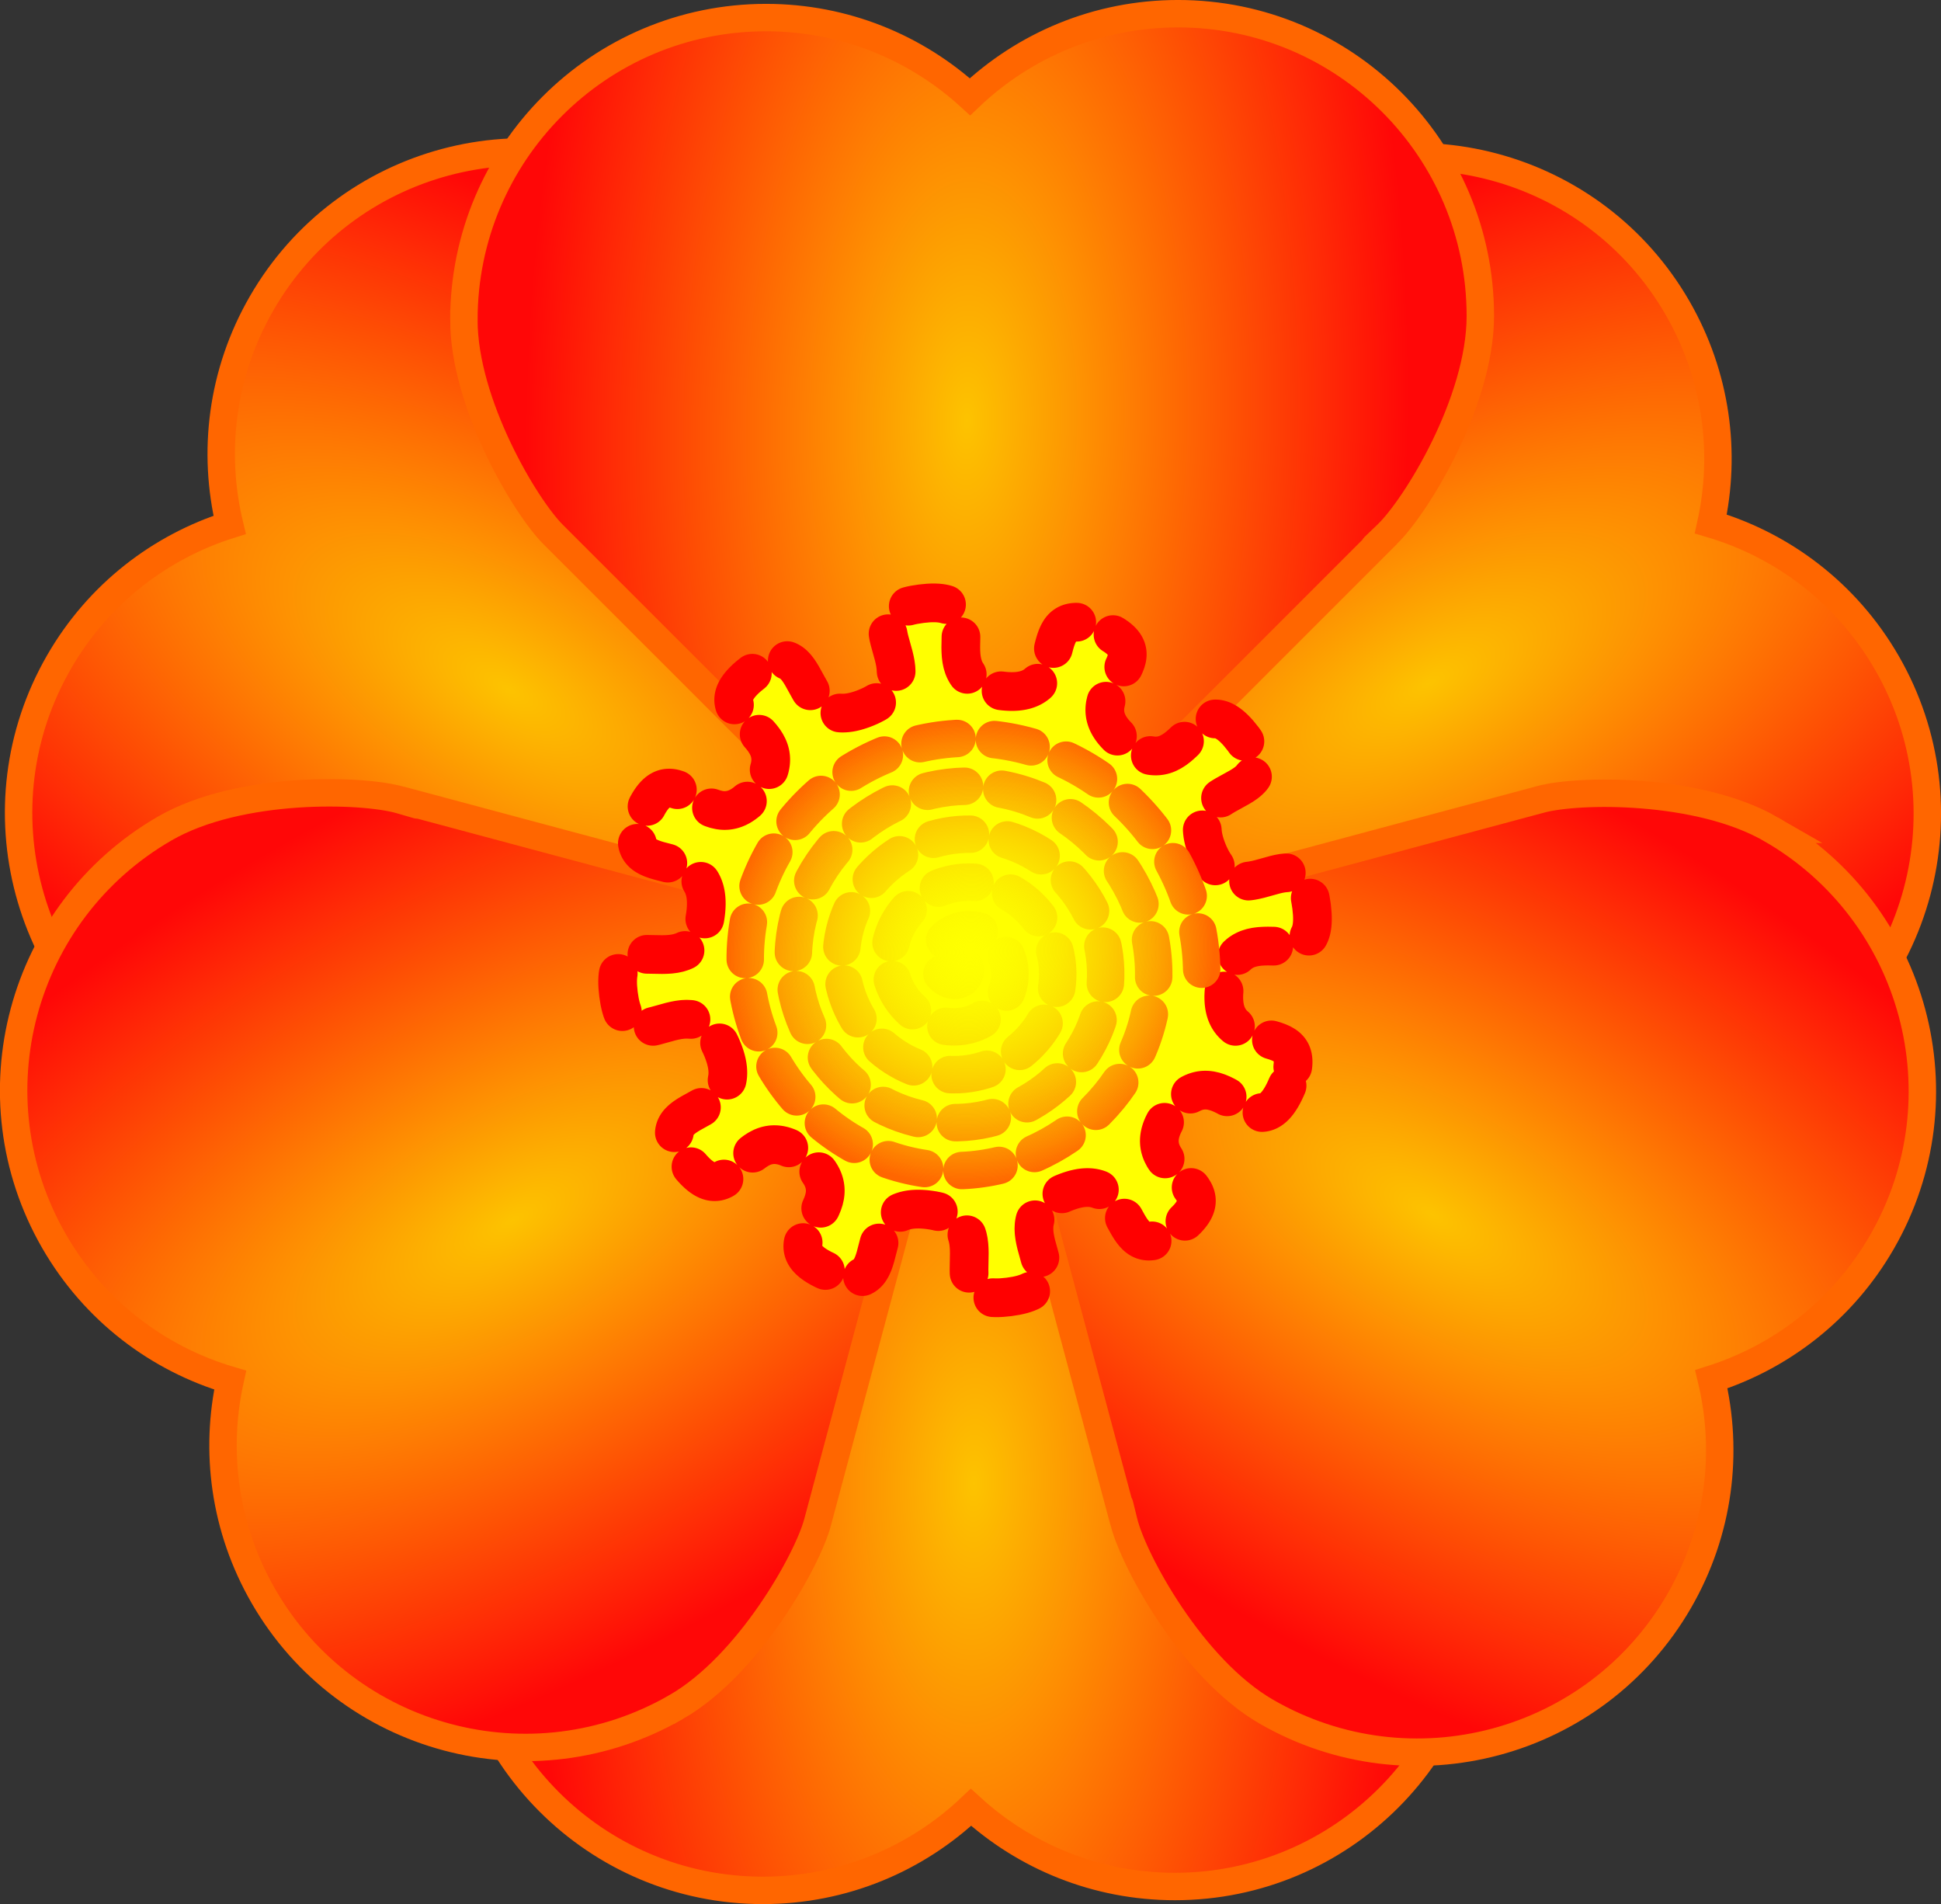 <?xml version="1.0" encoding="UTF-8" standalone="no"?>
<!-- Created with Inkscape (http://www.inkscape.org/) -->

<svg
   xmlns:dc="http://purl.org/dc/elements/1.1/"
   xmlns:cc="http://creativecommons.org/ns#"
   xmlns:rdf="http://www.w3.org/1999/02/22-rdf-syntax-ns#"
   xmlns:svg="http://www.w3.org/2000/svg"
   xmlns="http://www.w3.org/2000/svg"
   xmlns:xlink="http://www.w3.org/1999/xlink"
   xmlns:sodipodi="http://sodipodi.sourceforge.net/DTD/sodipodi-0.dtd"
   xmlns:inkscape="http://www.inkscape.org/namespaces/inkscape"
   width="752.303"
   height="737.928"
   id="svg70"
   version="1.1"
   inkscape:version="0.48+devel r10518"
   sodipodi:docname="Love Heart rainbow.svg">
  <rect width="100%" height="100%" fill="#333333" stroke="none"/>
  <defs
     id="defs3">
    <linearGradient
       id="linearGradient5399">
      <stop
         style="stop-color:#f3ff00;stop-opacity:0;"
         offset="0"
         id="stop5401" />
      <stop
         style="stop-color:#ff6600;stop-opacity:1;"
         offset="1"
         id="stop5403" />
    </linearGradient>
    <linearGradient
       id="linearGradient4811">
      <stop
         style="stop-color:#fdc300;stop-opacity:1;"
         offset="0"
         id="stop4813" />
      <stop
         style="stop-color:#ff0707;stop-opacity:1;"
         offset="1"
         id="stop4815" />
    </linearGradient>
    <radialGradient
       inkscape:collect="always"
       xlink:href="#linearGradient4811"
       id="radialGradient4817"
       cx="-10.762"
       cy="103.305"
       fx="-10.762"
       fy="103.305"
       r="181.719"
       gradientTransform="matrix(2.055,0.036,-0.017,0.941,33.511,10.675)"
       gradientUnits="userSpaceOnUse" />
    <radialGradient
       inkscape:collect="always"
       xlink:href="#linearGradient4811"
       id="radialGradient5361"
       gradientUnits="userSpaceOnUse"
       gradientTransform="matrix(2.055,0.036,-0.017,0.941,43.496,-302.837)"
       cx="-10.762"
       cy="103.305"
       fx="-10.762"
       fy="103.305"
       r="181.719" />
    <radialGradient
       inkscape:collect="always"
       xlink:href="#linearGradient4811"
       id="radialGradient5365"
       gradientUnits="userSpaceOnUse"
       gradientTransform="matrix(1.059,-1.761,0.807,0.485,197.041,254.81)"
       cx="-10.762"
       cy="103.305"
       fx="-10.762"
       fy="103.305"
       r="181.719" />
    <radialGradient
       inkscape:collect="always"
       xlink:href="#linearGradient4811"
       id="radialGradient5369"
       gradientUnits="userSpaceOnUse"
       gradientTransform="matrix(-0.996,-1.797,0.823,-0.456,-32.673,353.017)"
       cx="-10.762"
       cy="103.305"
       fx="-10.762"
       fy="103.305"
       r="181.719" />
    <radialGradient
       inkscape:collect="always"
       xlink:href="#linearGradient4811"
       id="radialGradient5373"
       gradientUnits="userSpaceOnUse"
       gradientTransform="matrix(-2.055,-0.036,0.017,-0.941,-62.48,601.059)"
       cx="-10.762"
       cy="103.305"
       fx="-10.762"
       fy="103.305"
       r="181.719" />
    <radialGradient
       inkscape:collect="always"
       xlink:href="#linearGradient4811"
       id="radialGradient5377"
       gradientUnits="userSpaceOnUse"
       gradientTransform="matrix(-1.059,1.761,-0.807,-0.485,137.428,750.894)"
       cx="-10.762"
       cy="103.305"
       fx="-10.762"
       fy="103.305"
       r="181.719" />
    <radialGradient
       inkscape:collect="always"
       xlink:href="#linearGradient4811"
       id="radialGradient5381"
       gradientUnits="userSpaceOnUse"
       gradientTransform="matrix(0.996,1.797,-0.823,0.456,367.142,652.686)"
       cx="-10.762"
       cy="103.305"
       fx="-10.762"
       fy="103.305"
       r="181.719" />
    <radialGradient
       inkscape:collect="always"
       xlink:href="#linearGradient4811"
       id="radialGradient5385"
       gradientUnits="userSpaceOnUse"
       gradientTransform="matrix(2.055,0.036,-0.017,0.941,396.949,404.644)"
       cx="-10.762"
       cy="103.305"
       fx="-10.762"
       fy="103.305"
       r="181.719" />
    <radialGradient
       inkscape:collect="always"
       xlink:href="#linearGradient5399"
       id="radialGradient5405"
       cx="158.069"
       cy="504.899"
       fx="158.069"
       fy="504.899"
       r="115.893"
       gradientTransform="matrix(1,0,0,0.951,0,24.73)"
       gradientUnits="userSpaceOnUse" />
    <radialGradient
       inkscape:collect="always"
       xlink:href="#linearGradient4811"
       id="radialGradient5407"
       gradientUnits="userSpaceOnUse"
       gradientTransform="matrix(2.055,0.036,-0.017,0.941,396.949,404.644)"
       cx="-10.762"
       cy="103.305"
       fx="-10.762"
       fy="103.305"
       r="181.719" />
    <radialGradient
       inkscape:collect="always"
       xlink:href="#linearGradient4811"
       id="radialGradient5409"
       gradientUnits="userSpaceOnUse"
       gradientTransform="matrix(-1.059,1.761,-0.807,-0.485,137.428,750.894)"
       cx="-10.762"
       cy="103.305"
       fx="-10.762"
       fy="103.305"
       r="181.719" />
    <radialGradient
       inkscape:collect="always"
       xlink:href="#linearGradient4811"
       id="radialGradient5411"
       gradientUnits="userSpaceOnUse"
       gradientTransform="matrix(-0.996,-1.797,0.823,-0.456,-32.673,353.017)"
       cx="-10.762"
       cy="103.305"
       fx="-10.762"
       fy="103.305"
       r="181.719" />
    <radialGradient
       inkscape:collect="always"
       xlink:href="#linearGradient4811"
       id="radialGradient5413"
       gradientUnits="userSpaceOnUse"
       gradientTransform="matrix(1.059,-1.761,0.807,0.485,197.041,254.81)"
       cx="-10.762"
       cy="103.305"
       fx="-10.762"
       fy="103.305"
       r="181.719" />
    <radialGradient
       inkscape:collect="always"
       xlink:href="#linearGradient4811"
       id="radialGradient5415"
       gradientUnits="userSpaceOnUse"
       gradientTransform="matrix(0.996,1.797,-0.823,0.456,367.142,652.686)"
       cx="-10.762"
       cy="103.305"
       fx="-10.762"
       fy="103.305"
       r="181.719" />
    <radialGradient
       inkscape:collect="always"
       xlink:href="#linearGradient4811"
       id="radialGradient5417"
       gradientUnits="userSpaceOnUse"
       gradientTransform="matrix(-2.055,-0.036,0.017,-0.941,-62.48,601.059)"
       cx="-10.762"
       cy="103.305"
       fx="-10.762"
       fy="103.305"
       r="181.719" />
    <radialGradient
       inkscape:collect="always"
       xlink:href="#linearGradient4811"
       id="radialGradient5420"
       gradientUnits="userSpaceOnUse"
       gradientTransform="matrix(-2.055,-0.036,0.017,-0.941,-62.48,601.059)"
       cx="-10.762"
       cy="103.305"
       fx="-10.762"
       fy="103.305"
       r="181.719" />
    <radialGradient
       inkscape:collect="always"
       xlink:href="#linearGradient4811"
       id="radialGradient5423"
       gradientUnits="userSpaceOnUse"
       gradientTransform="matrix(0.996,1.797,-0.823,0.456,367.142,652.686)"
       cx="-10.762"
       cy="103.305"
       fx="-10.762"
       fy="103.305"
       r="181.719" />
    <radialGradient
       inkscape:collect="always"
       xlink:href="#linearGradient4811"
       id="radialGradient5426"
       gradientUnits="userSpaceOnUse"
       gradientTransform="matrix(1.059,-1.761,0.807,0.485,197.041,254.81)"
       cx="-10.762"
       cy="103.305"
       fx="-10.762"
       fy="103.305"
       r="181.719" />
    <radialGradient
       inkscape:collect="always"
       xlink:href="#linearGradient4811"
       id="radialGradient5429"
       gradientUnits="userSpaceOnUse"
       gradientTransform="matrix(-0.996,-1.797,0.823,-0.456,-32.673,353.017)"
       cx="-10.762"
       cy="103.305"
       fx="-10.762"
       fy="103.305"
       r="181.719" />
    <radialGradient
       inkscape:collect="always"
       xlink:href="#linearGradient4811"
       id="radialGradient5432"
       gradientUnits="userSpaceOnUse"
       gradientTransform="matrix(-1.059,1.761,-0.807,-0.485,137.428,750.894)"
       cx="-10.762"
       cy="103.305"
       fx="-10.762"
       fy="103.305"
       r="181.719" />
    <radialGradient
       inkscape:collect="always"
       xlink:href="#linearGradient4811"
       id="radialGradient5435"
       gradientUnits="userSpaceOnUse"
       gradientTransform="matrix(2.055,0.036,-0.017,0.941,396.949,404.644)"
       cx="-10.762"
       cy="103.305"
       fx="-10.762"
       fy="103.305"
       r="181.719" />
    <radialGradient
       inkscape:collect="always"
       xlink:href="#linearGradient4811"
       id="radialGradient5447"
       gradientUnits="userSpaceOnUse"
       gradientTransform="matrix(2.055,0.036,-0.017,0.941,396.949,404.644)"
       cx="-10.762"
       cy="103.305"
       fx="-10.762"
       fy="103.305"
       r="181.719" />
    <radialGradient
       inkscape:collect="always"
       xlink:href="#linearGradient4811"
       id="radialGradient5449"
       gradientUnits="userSpaceOnUse"
       gradientTransform="matrix(-1.059,1.761,-0.807,-0.485,137.428,750.894)"
       cx="-10.762"
       cy="103.305"
       fx="-10.762"
       fy="103.305"
       r="181.719" />
    <radialGradient
       inkscape:collect="always"
       xlink:href="#linearGradient4811"
       id="radialGradient5451"
       gradientUnits="userSpaceOnUse"
       gradientTransform="matrix(-0.996,-1.797,0.823,-0.456,-32.673,353.017)"
       cx="-10.762"
       cy="103.305"
       fx="-10.762"
       fy="103.305"
       r="181.719" />
    <radialGradient
       inkscape:collect="always"
       xlink:href="#linearGradient4811"
       id="radialGradient5453"
       gradientUnits="userSpaceOnUse"
       gradientTransform="matrix(1.059,-1.761,0.807,0.485,197.041,254.81)"
       cx="-10.762"
       cy="103.305"
       fx="-10.762"
       fy="103.305"
       r="181.719" />
    <radialGradient
       inkscape:collect="always"
       xlink:href="#linearGradient4811"
       id="radialGradient5455"
       gradientUnits="userSpaceOnUse"
       gradientTransform="matrix(0.996,1.797,-0.823,0.456,367.142,652.686)"
       cx="-10.762"
       cy="103.305"
       fx="-10.762"
       fy="103.305"
       r="181.719" />
    <radialGradient
       inkscape:collect="always"
       xlink:href="#linearGradient4811"
       id="radialGradient5457"
       gradientUnits="userSpaceOnUse"
       gradientTransform="matrix(-2.055,-0.036,0.017,-0.941,-62.48,601.059)"
       cx="-10.762"
       cy="103.305"
       fx="-10.762"
       fy="103.305"
       r="181.719" />
    <radialGradient
       inkscape:collect="always"
       xlink:href="#linearGradient5399"
       id="radialGradient5459"
       gradientUnits="userSpaceOnUse"
       gradientTransform="matrix(1,0,0,0.951,0,24.73)"
       cx="158.069"
       cy="504.899"
       fx="158.069"
       fy="504.899"
       r="115.893" />
  </defs>
  <sodipodi:namedview
     inkscape:document-units="mm"
     id="base"
     pagecolor="#ffffff"
     bordercolor="#666666"
     borderopacity="1.0"
     inkscape:pageopacity="0.0"
     inkscape:pageshadow="2"
     inkscape:zoom="0.50077816"
     inkscape:cx="505.90755"
     inkscape:cy="437.7574"
     inkscape:current-layer="layer1"
     showgrid="false"
     units="mm"
     inkscape:window-width="1280"
     inkscape:window-height="744"
     inkscape:window-x="-4"
     inkscape:window-y="-4"
     inkscape:window-maximized="1"
     fit-margin-top="0"
     fit-margin-left="0"
     fit-margin-right="0"
     fit-margin-bottom="0" />
  <g
     inkscape:label="Layer 1"
     inkscape:groupmode="layer"
     id="layer1"
     transform="translate(208.915,-133.894)">
    <g
       id="g5437"
       transform="matrix(0.866,-0.5,0.5,0.866,-229.021,150.987)">
      <path
         style="fill:url(#radialGradient5447);fill-opacity:1;fill-rule:nonzero;stroke:#ff6600;stroke-width:10.63;stroke-miterlimit:4;stroke-dasharray:none"
         d="m 412.219,306.5 c -32.507,0 -72.545,23.902 -83.156,34.594 -10.611,10.691 -161.625,161.625 -161.625,161.625 l 161.625,161.625 c 0,0 -10.632,-11.173 0.031,-0.031 10.663,11.142 51.346,36.156 84.625,36.156 64.696,0 117.156,-52.46 117.156,-117.156 0,-31.258 -12.236,-59.651 -32.188,-80.656 19.05,-20.833 30.688,-48.577 30.688,-79.031 0,-64.696 -52.46,-117.125 -117.156,-117.125 z"
         id="use5347"
         inkscape:connector-curvature="0"
         sodipodi:nodetypes="czccssscssc"
         inkscape:transform-center-x="-181.92181"
         inkscape:tile-x0="-196"
         inkscape:tile-y0="-87.46875"
         inkscape:transform-center-y="0.63279128" />
      <path
         style="fill:url(#radialGradient5449);fill-opacity:1;fill-rule:nonzero;stroke:#ff6600;stroke-width:10.63;stroke-miterlimit:4;stroke-dasharray:none"
         d="m 214.788,813.19 c 16.254,-28.152 15.572,-74.777 11.619,-89.312 -3.953,-14.535 -59.159,-220.784 -59.159,-220.784 L -53.536,562.253 c 0,0 14.992,-3.621 0.011,0.043 -14.98,3.663 -56.985,26.389 -73.625,55.209 -32.348,56.029 -13.146,127.69 42.882,160.038 27.07,15.629 57.777,19.229 85.944,12.453 8.517,26.914 26.725,50.864 53.099,66.092 56.029,32.348 127.663,13.131 160.011,-42.898 z"
         id="use5351"
         inkscape:connector-curvature="0"
         sodipodi:nodetypes="czccssscssc"
         inkscape:transform-center-x="-181.92181"
         inkscape:tile-x0="-196"
         inkscape:tile-y0="-87.46875"
         inkscape:transform-center-y="0.63279128" />
      <path
         style="fill:url(#radialGradient5451);fill-opacity:1;fill-rule:nonzero;stroke:#ff6600;stroke-width:10.63;stroke-miterlimit:4;stroke-dasharray:none"
         d="m -125.303,388.865 c 16.254,28.152 56.972,50.874 71.537,54.719 14.565,3.844 220.784,59.159 220.784,59.159 l 59.159,-220.784 c 0,0 -4.36,14.794 -0.043,-0.011 4.317,-14.805 5.639,-62.545 -11,-91.366 C 182.786,134.553 111.124,115.351 55.095,147.699 28.025,163.328 9.554,188.121 1.339,215.903 -26.228,209.821 -56.074,213.615 -82.448,228.842 -138.477,261.19 -157.651,332.836 -125.303,388.865 z"
         id="use5355"
         inkscape:connector-curvature="0"
         sodipodi:nodetypes="czccssscssc"
         inkscape:transform-center-x="-181.92181"
         inkscape:tile-x0="-196"
         inkscape:tile-y0="-87.46875"
         inkscape:transform-center-y="0.63279128" />
      <path
         style="fill:url(#radialGradient5453);fill-opacity:1;fill-rule:nonzero;stroke:#ff6600;stroke-width:10.63;stroke-miterlimit:4;stroke-dasharray:none"
         d="m 119.681,192.513 c -16.254,28.152 -15.572,74.777 -11.619,89.312 3.953,14.535 59.159,220.784 59.159,220.784 l 220.784,-59.159 c 0,0 -14.992,3.621 -0.011,-0.043 14.98,-3.663 56.985,-26.389 73.625,-55.209 32.348,-56.029 13.146,-127.69 -42.882,-160.038 -27.07,-15.629 -57.777,-19.229 -85.944,-12.453 -8.517,-26.914 -26.725,-50.864 -53.099,-66.092 -56.029,-32.348 -127.663,-13.131 -160.011,42.898 z"
         id="use5357"
         inkscape:connector-curvature="0"
         sodipodi:nodetypes="czccssscssc"
         inkscape:transform-center-x="-181.92181"
         inkscape:tile-x0="-196"
         inkscape:tile-y0="-87.46875"
         inkscape:transform-center-y="0.63279128" />
      <path
         style="fill:url(#radialGradient5455);fill-opacity:1;fill-rule:nonzero;stroke:#ff6600;stroke-width:10.63;stroke-miterlimit:4;stroke-dasharray:none"
         d="m 459.772,616.838 c -16.254,-28.152 -56.972,-50.874 -71.537,-54.719 -14.565,-3.844 -220.784,-59.159 -220.784,-59.159 l -59.159,220.784 c 0,0 4.36,-14.794 0.043,0.011 -4.317,14.805 -5.639,62.545 11,91.366 32.348,56.029 104.01,75.23 160.038,42.882 27.07,-15.629 45.541,-40.422 53.757,-68.203 27.567,6.082 57.412,2.288 83.787,-12.939 56.029,-32.348 75.203,-103.994 42.855,-160.023 z"
         id="use5349"
         inkscape:connector-curvature="0"
         sodipodi:nodetypes="czccssscssc"
         inkscape:transform-center-x="-181.92181"
         inkscape:tile-x0="-196"
         inkscape:tile-y0="-87.46875"
         inkscape:transform-center-y="0.63279128" />
      <path
         style="fill:url(#radialGradient5457);fill-opacity:1;fill-rule:nonzero;stroke:#ff6600;stroke-width:10.63;stroke-miterlimit:4;stroke-dasharray:none"
         d="m -77.75,699.203 c 32.507,0 72.545,-23.902 83.156,-34.594 10.611,-10.691 161.625,-161.625 161.625,-161.625 l -161.625,-161.625 c 0,0 10.632,11.173 -0.031,0.031 -10.663,-11.142 -51.346,-36.156 -84.625,-36.156 -64.696,0 -117.156,52.46 -117.156,117.156 0,31.258 12.236,59.651 32.188,80.656 -19.05,20.833 -30.688,48.577 -30.688,79.031 0,64.696 52.46,117.125 117.156,117.125 z"
         id="use5353"
         inkscape:connector-curvature="0"
         sodipodi:nodetypes="czccssscssc"
         inkscape:transform-center-x="-181.92181"
         inkscape:tile-x0="-196"
         inkscape:tile-y0="-87.46875"
         inkscape:transform-center-y="0.63279128" />
      <path
         d="m 247.615,609.052 c -25.442,19.317 -13.917,-25.895 -43.492,-13.821 -29.575,12.074 10.3,36.303 -21.393,40.311 -31.692,4.008 0.895,-29.385 -30.755,-33.716 -31.65,-4.331 -9.231,36.589 -38.682,24.214 -29.45,-12.375 15.467,-25 -9.777,-44.576 -25.244,-19.576 -26.289,27.071 -45.606,1.629 -19.317,-25.442 25.895,-13.917 13.821,-43.492 -12.074,-29.575 -36.303,10.3 -40.311,-21.393 -4.008,-31.692 29.385,0.895 33.716,-30.755 4.331,-31.65 -36.589,-9.231 -24.214,-38.682 12.375,-29.45 25,15.467 44.576,-9.777 19.576,-25.244 -27.071,-26.289 -1.629,-45.606 25.442,-19.317 13.917,25.895 43.492,13.821 29.575,-12.074 -10.3,-36.303 21.393,-40.311 31.692,-4.008 -0.895,29.385 30.755,33.716 31.65,4.331 9.231,-36.589 38.682,-24.214 29.45,12.375 -15.467,25 9.777,44.576 25.244,19.576 26.289,-27.071 45.606,-1.629 19.317,25.442 -25.895,13.917 -13.821,43.492 12.074,29.575 36.303,-10.3 40.311,21.393 4.008,31.692 -29.385,-0.895 -33.716,30.755 -4.331,31.65 36.589,9.231 24.214,38.682 -12.375,29.45 -25,-15.467 -44.576,9.777 -19.576,25.244 27.071,26.289 1.629,45.606 z"
         inkscape:randomized="0"
         inkscape:rounded="0.7"
         inkscape:flatsided="false"
         sodipodi:arg2="1.183195"
         sodipodi:arg1="0.92139558"
         sodipodi:r2="101.54374"
         sodipodi:r1="135.39165"
         sodipodi:cy="501.21994"
         sodipodi:cx="165.74205"
         sodipodi:sides="12"
         id="path5395"
         style="fill:#ffff00;fill-opacity:1;stroke:#ff0000;stroke-width:15;stroke-linecap:round;stroke-linejoin:round;stroke-miterlimit:4;stroke-opacity:1;stroke-dasharray:15, 15;stroke-dashoffset:0"
         sodipodi:type="star" />
      <path
         transform="matrix(-0.786,-0.231,0.231,-0.786,174.808,936.15)"
         d="m 163.745,499.223 c -3.304,-0.885 -0.437,-4.89 1.471,-5.491 5.171,-1.629 9.297,3.817 9.511,8.434 0.383,8.259 -7.727,13.936 -15.397,13.531 -11.255,-0.594 -18.666,-11.675 -17.551,-22.359 1.486,-14.241 15.632,-23.433 29.322,-21.571 17.227,2.343 28.217,19.595 25.591,36.285 -3.181,20.214 -23.56,33.013 -43.248,29.611 -23.201,-4.009 -37.814,-27.527 -33.631,-50.21 4.83,-26.189 31.494,-42.621 57.173,-37.651 29.178,5.647 47.43,35.463 41.67,64.136 -6.461,32.167 -39.431,52.241 -71.098,45.69 -35.156,-7.273 -57.054,-43.401 -49.71,-78.061 8.083,-38.146 47.37,-61.869 85.024,-53.73 41.136,8.891 66.684,51.34 57.75,91.986 -9.699,44.126 -55.31,71.5 -98.949,61.77 -47.116,-10.506 -76.317,-59.28 -65.79,-105.912 11.312,-50.106 63.251,-81.135 112.874,-69.81 53.097,12.117 85.952,67.221 73.83,119.837 -12.922,56.087 -71.192,90.771 -126.8,77.85 C 76.711,589.83 40.2,528.396 53.919,469.795"
         sodipodi:t0="0"
         sodipodi:argument="-53.145275"
         sodipodi:radius="113.70017"
         sodipodi:revolution="5"
         sodipodi:expansion="1"
         sodipodi:cy="499.22305"
         sodipodi:cx="163.74516"
         id="path5397"
         style="fill:none;stroke:url(#radialGradient5459);stroke-width:17.717;stroke-linecap:round;stroke-linejoin:miter;stroke-miterlimit:4;stroke-opacity:1;stroke-dasharray:17.717, 17.717;stroke-dashoffset:0"
         sodipodi:type="spiral" />
    </g>
  </g>
</svg>
